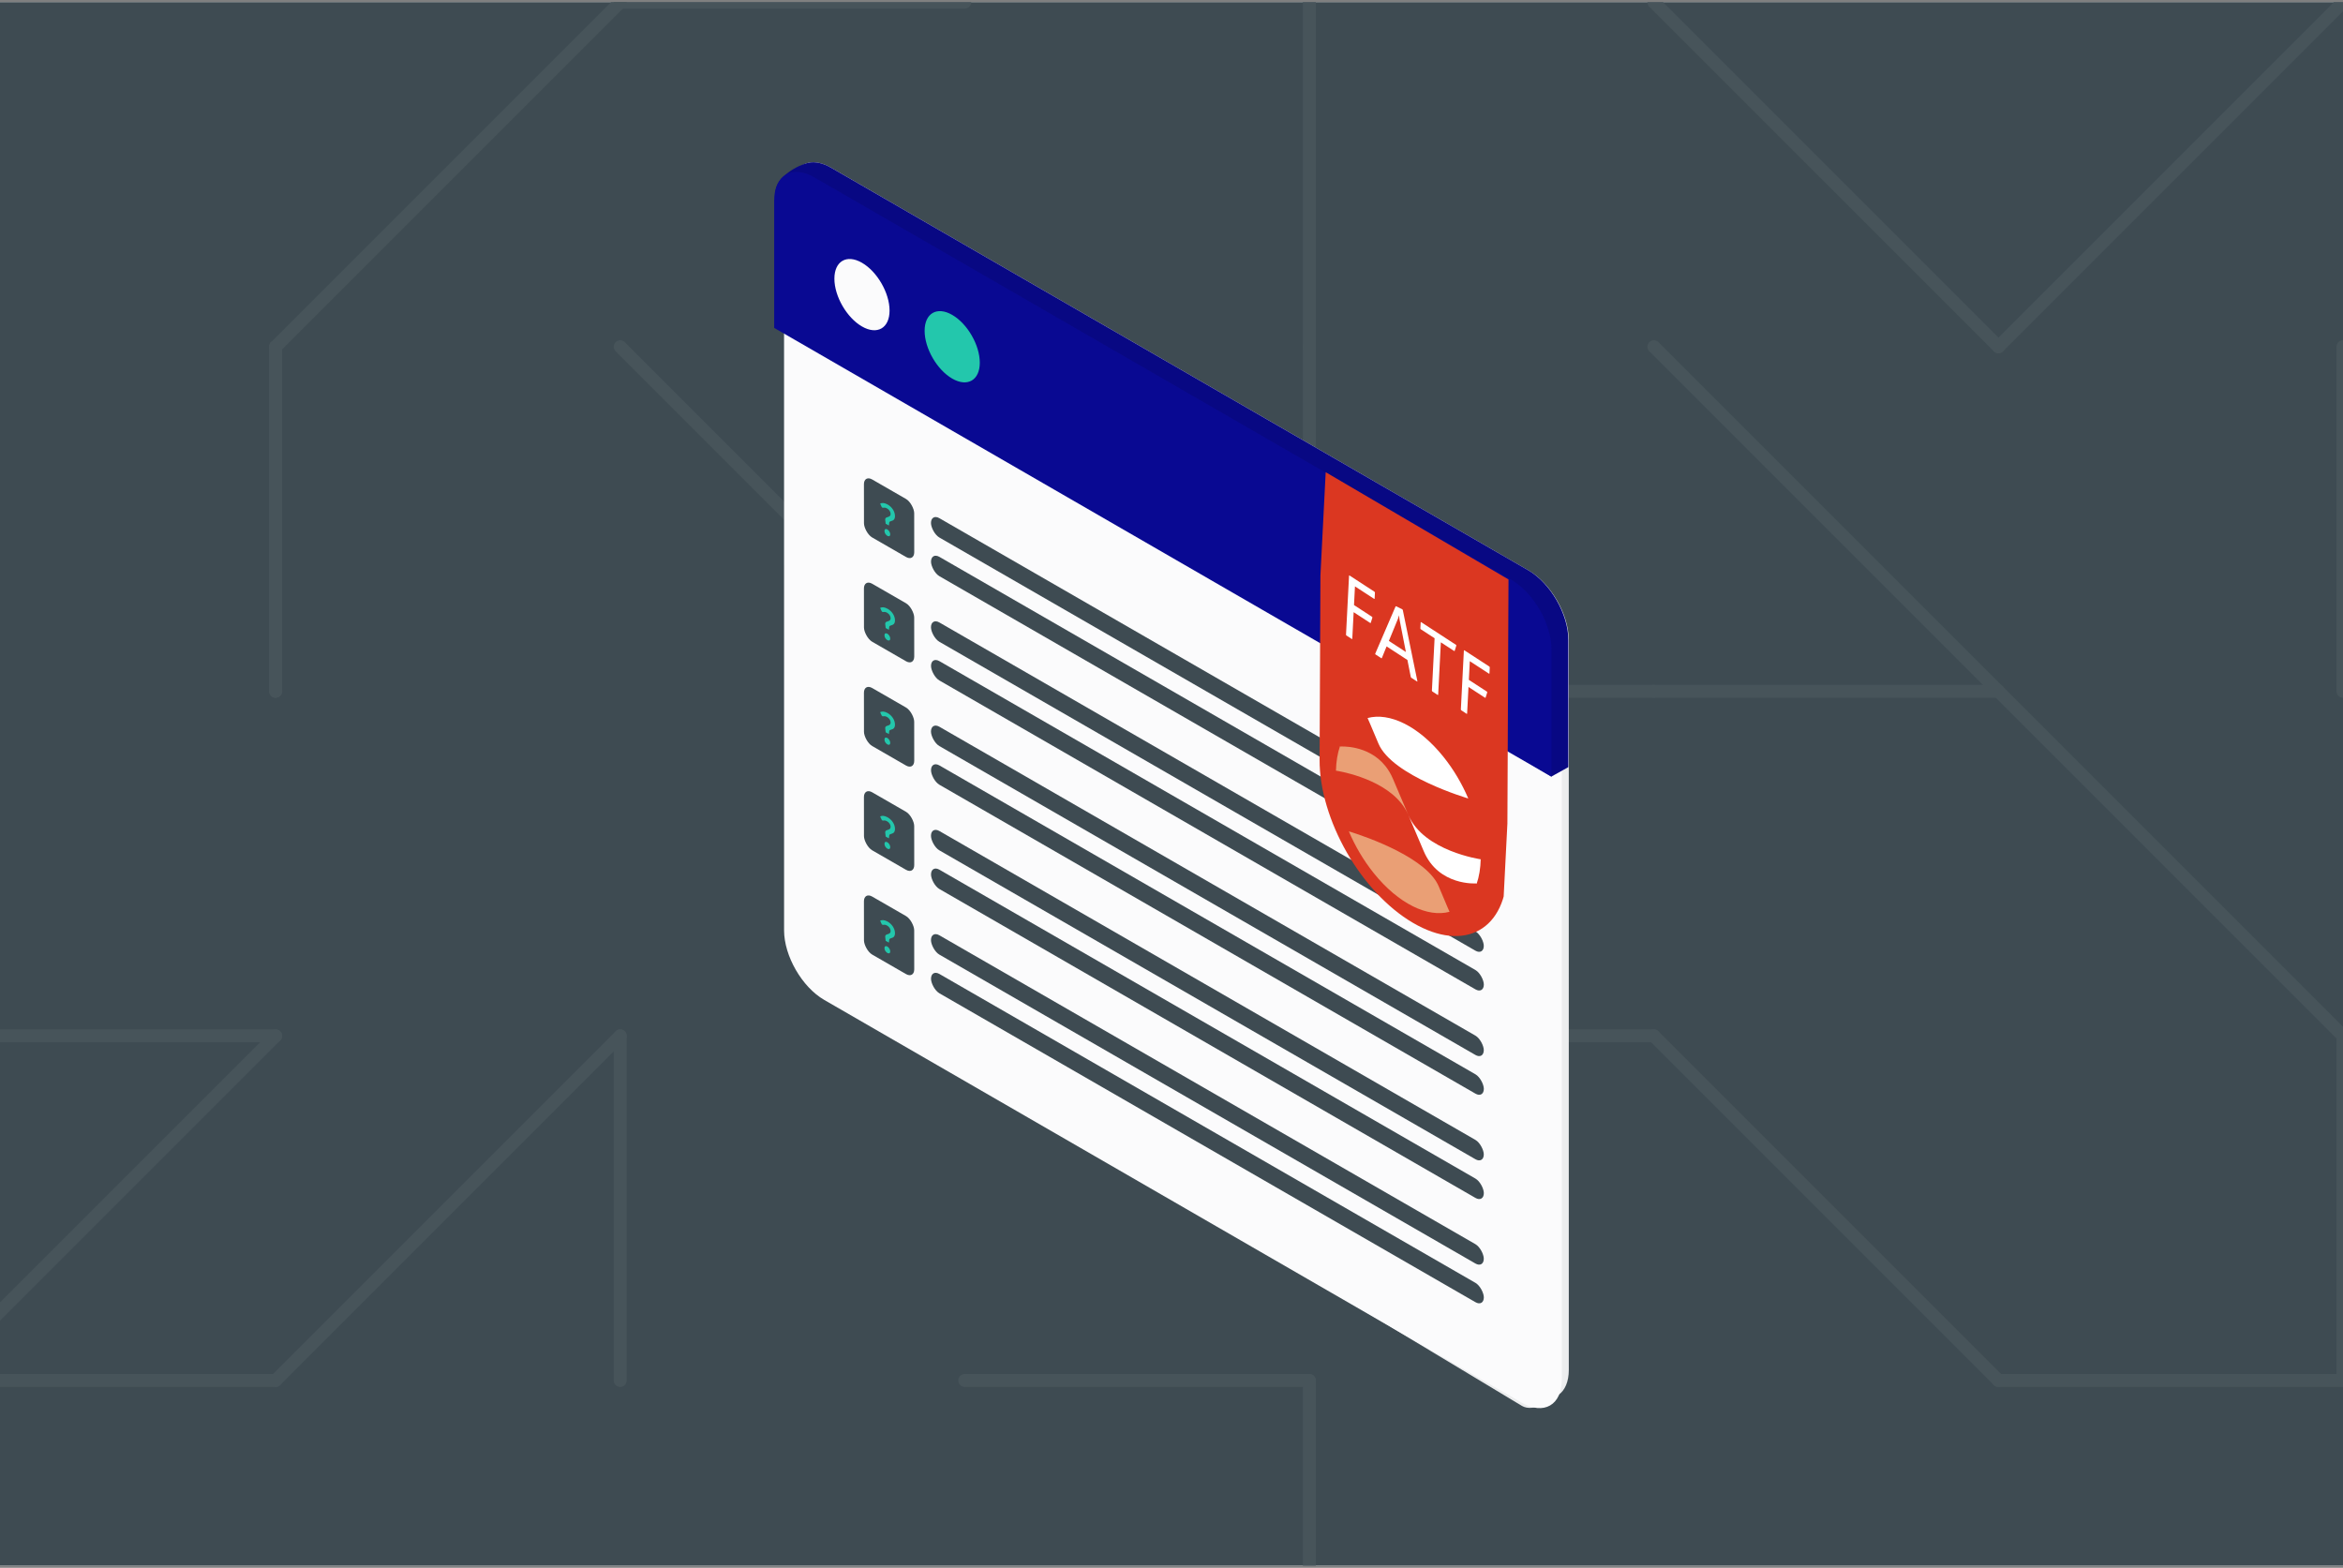 <svg width="544" height="364" viewBox="0 0 544 364" fill="none" xmlns="http://www.w3.org/2000/svg">
<rect x="0" y="0" width="544" height="364" fill="#808080" stroke="none"/>
<g clip-path="url(#clip0_392_457)">
<rect width="544" height="363" transform="matrix(-1 0 0 1 544 0.5)" fill="white"/>
<path d="M0 0.5H544V363.5H0V0.5Z" fill="#3E4B52"/>
<path d="M544 0.5L464 80.5" stroke="#47545A" stroke-width="3" stroke-miterlimit="10" stroke-linecap="round"/>
<path d="M544 80.5V160.5" stroke="#47545A" stroke-width="3" stroke-miterlimit="10" stroke-linecap="round"/>
<path d="M544 240.5L464 160.5" stroke="#47545A" stroke-width="3" stroke-miterlimit="10" stroke-linecap="round"/>
<path d="M544 320.5V240.5" stroke="#47545A" stroke-width="3" stroke-miterlimit="10" stroke-linecap="round"/>
<path d="M464 320.5H544" stroke="#47545A" stroke-width="3" stroke-miterlimit="10" stroke-linecap="round"/>
<path d="M384 0.5L464 80.5" stroke="#47545A" stroke-width="3" stroke-miterlimit="10" stroke-linecap="round"/>
<path d="M384 80.5L464 160.5" stroke="#47545A" stroke-width="3" stroke-miterlimit="10" stroke-linecap="round"/>
<path d="M384 160.5H464" stroke="#47545A" stroke-width="3" stroke-miterlimit="10" stroke-linecap="round"/>
<path d="M384 240.5L464 320.5" stroke="#47545A" stroke-width="3" stroke-miterlimit="10" stroke-linecap="round"/>
<path d="M304 160.5V80.5" stroke="#47545A" stroke-width="3" stroke-miterlimit="10" stroke-linecap="round"/>
<path d="M384 160.5H304" stroke="#47545A" stroke-width="3" stroke-miterlimit="10" stroke-linecap="round"/>
<path d="M384 240.5H304" stroke="#47545A" stroke-width="3" stroke-miterlimit="10" stroke-linecap="round"/>
<path d="M304 400.5V320.5" stroke="#47545A" stroke-width="3" stroke-miterlimit="10" stroke-linecap="round"/>
<path d="M304 0.5V80.5" stroke="#47545A" stroke-width="3" stroke-miterlimit="10" stroke-linecap="round"/>
<path d="M224 160.5L304 240.5" stroke="#47545A" stroke-width="3" stroke-miterlimit="10" stroke-linecap="round"/>
<path d="M224 320.5H304" stroke="#47545A" stroke-width="3" stroke-miterlimit="10" stroke-linecap="round"/>
<path d="M144 0.5H224" stroke="#47545A" stroke-width="3" stroke-miterlimit="10" stroke-linecap="round"/>
<path d="M144 80.5L224 160.5" stroke="#47545A" stroke-width="3" stroke-miterlimit="10" stroke-linecap="round"/>
<path d="M224 240.5V160.5" stroke="#47545A" stroke-width="3" stroke-miterlimit="10" stroke-linecap="round"/>
<path d="M144 240.5V320.5" stroke="#47545A" stroke-width="3" stroke-miterlimit="10" stroke-linecap="round"/>
<path d="M64 80.5L144 0.5" stroke="#47545A" stroke-width="3" stroke-miterlimit="10" stroke-linecap="round"/>
<path d="M64 160.5V80.5" stroke="#47545A" stroke-width="3" stroke-miterlimit="10" stroke-linecap="round"/>
<path d="M64 320.5L144 240.5" stroke="#47545A" stroke-width="3" stroke-miterlimit="10" stroke-linecap="round"/>
<path d="M64 160.5V80.5" stroke="#47545A" stroke-width="3" stroke-miterlimit="10" stroke-linecap="round"/>
<path d="M-16 240.5H64" stroke="#47545A" stroke-width="3" stroke-miterlimit="10" stroke-linecap="round"/>
<path d="M64 240.5L-16 320.5" stroke="#47545A" stroke-width="3" stroke-miterlimit="10" stroke-linecap="round"/>
<path d="M-16 320.5H64" stroke="#47545A" stroke-width="3" stroke-miterlimit="10" stroke-linecap="round"/>
<path d="M183.663 44.323C183.662 38.381 187.835 35.973 192.982 38.945L354.921 132.449C360.068 135.421 364.241 142.647 364.241 148.589L364.248 318.042C364.248 320.797 363.351 322.792 361.877 323.843C360.17 325.061 356.125 328.004 353.364 326.41L192.989 229.917C187.842 226.945 183.669 219.718 183.669 213.776L183.663 44.323Z" fill="#ECEDEE"/>
<path d="M182.041 46.556C182.041 40.614 186.214 38.207 191.361 41.179L353.3 134.682C358.447 137.654 362.62 144.881 362.62 150.823L362.626 320.276C362.627 326.218 358.454 328.626 353.307 325.653L191.368 232.15C186.221 229.178 182.048 221.952 182.048 216.01L182.041 46.556Z" fill="#FBFBFC"/>
<path d="M180.03 44.785C180.03 41.101 185.26 38.312 187.705 37.785C189.203 37.462 191.017 37.814 192.972 38.943L354.82 132.394C359.965 135.364 364.135 142.588 364.135 148.529L364.137 178.108L360.197 180.294L183.658 73.9L180.03 44.785Z" fill="#080883"/>
<path d="M179.752 46.554C179.752 40.613 183.922 38.205 189.067 41.176L350.915 134.627C356.06 137.597 360.23 144.821 360.23 150.762L360.232 180.341L179.753 76.133L179.752 46.554Z" fill="#090992"/>
<ellipse cx="7.395" cy="7.395" rx="7.395" ry="7.395" transform="matrix(0.866 0.5 3.76484e-05 1 193.73 57.31)" fill="#FBFBFC"/>
<ellipse cx="7.395" cy="7.395" rx="7.395" ry="7.395" transform="matrix(0.866 0.5 3.76484e-05 1 214.68 69.412)" fill="#23C7AC"/>
<rect width="13.474" height="13.474" rx="2.205" transform="matrix(0.866 0.499 0.001 1 200.588 110.216)" fill="#3E4B52"/>
<rect width="148.212" height="4.491" rx="2.246" transform="matrix(0.866 0.499 0.001 1 216.154 119.184)" fill="#3E4B52"/>
<rect width="148.212" height="4.491" rx="2.246" transform="matrix(0.866 0.499 0.001 1 216.164 128.167)" fill="#3E4B52"/>
<path d="M204.354 116.921C204.452 116.874 204.558 116.838 204.674 116.811C204.792 116.786 204.92 116.777 205.057 116.785C205.193 116.793 205.342 116.823 205.504 116.873C205.665 116.921 205.84 116.996 206.029 117.098C206.285 117.237 206.52 117.403 206.731 117.597C206.946 117.792 207.131 118.006 207.286 118.238C207.44 118.467 207.562 118.71 207.65 118.966C207.739 119.222 207.787 119.48 207.794 119.742C207.801 119.997 207.775 120.201 207.715 120.353C207.656 120.503 207.579 120.62 207.485 120.705C207.392 120.789 207.287 120.85 207.172 120.887C207.06 120.925 206.953 120.962 206.853 120.997C206.752 121.028 206.664 121.067 206.59 121.112C206.518 121.156 206.477 121.228 206.465 121.327L206.384 122.006L205.636 121.602L205.538 120.741C205.516 120.574 205.531 120.447 205.584 120.36C205.639 120.271 205.713 120.204 205.805 120.157C205.899 120.11 206.004 120.072 206.12 120.045C206.235 120.015 206.343 119.975 206.443 119.923C206.544 119.868 206.626 119.792 206.69 119.695C206.757 119.596 206.788 119.452 206.782 119.264C206.779 119.144 206.755 119.025 206.711 118.909C206.67 118.791 206.614 118.679 206.541 118.574C206.468 118.465 206.381 118.365 206.28 118.274C206.181 118.184 206.074 118.109 205.959 118.046C205.791 117.955 205.649 117.9 205.532 117.88C205.418 117.858 205.32 117.851 205.239 117.86C205.161 117.867 205.094 117.877 205.039 117.891C204.985 117.901 204.935 117.894 204.891 117.87C204.784 117.812 204.706 117.72 204.656 117.594L204.354 116.921ZM205.356 123.304C205.353 123.2 205.367 123.11 205.397 123.033C205.43 122.959 205.475 122.904 205.532 122.868C205.589 122.833 205.658 122.818 205.74 122.822C205.821 122.827 205.909 122.855 206.004 122.906C206.098 122.957 206.186 123.024 206.266 123.107C206.35 123.192 206.422 123.284 206.483 123.383C206.547 123.484 206.598 123.59 206.636 123.704C206.674 123.817 206.695 123.925 206.698 124.029C206.701 124.136 206.686 124.227 206.653 124.302C206.62 124.374 206.574 124.426 206.513 124.46C206.456 124.495 206.387 124.508 206.305 124.501C206.227 124.498 206.14 124.471 206.046 124.42C205.951 124.369 205.862 124.301 205.779 124.216C205.695 124.134 205.623 124.044 205.562 123.945C205.501 123.846 205.451 123.742 205.413 123.632C205.378 123.52 205.359 123.411 205.356 123.304Z" fill="#23C7AC"/>
<rect width="13.474" height="13.474" rx="2.205" transform="matrix(0.866 0.499 0.001 1 200.588 182.845)" fill="#3E4B52"/>
<rect width="148.212" height="4.491" rx="2.246" transform="matrix(0.866 0.499 0.001 1 216.154 191.813)" fill="#3E4B52"/>
<rect width="148.212" height="4.491" rx="2.246" transform="matrix(0.866 0.499 0.001 1 216.164 200.796)" fill="#3E4B52"/>
<rect width="13.474" height="13.474" rx="2.205" transform="matrix(0.866 0.499 0.001 1 200.588 207.055)" fill="#3E4B52"/>
<rect width="148.212" height="4.491" rx="2.246" transform="matrix(0.866 0.499 0.001 1 216.154 216.023)" fill="#3E4B52"/>
<rect width="148.212" height="4.491" rx="2.246" transform="matrix(0.866 0.499 0.001 1 216.164 225.005)" fill="#3E4B52"/>
<path d="M204.354 189.55C204.452 189.503 204.558 189.467 204.674 189.44C204.792 189.415 204.92 189.406 205.057 189.414C205.193 189.422 205.342 189.452 205.504 189.503C205.665 189.55 205.84 189.625 206.029 189.727C206.285 189.866 206.52 190.032 206.731 190.226C206.946 190.421 207.131 190.635 207.286 190.868C207.44 191.097 207.562 191.339 207.65 191.595C207.739 191.851 207.787 192.11 207.794 192.371C207.801 192.626 207.775 192.83 207.715 192.983C207.656 193.132 207.579 193.249 207.485 193.334C207.392 193.419 207.287 193.479 207.172 193.516C207.06 193.555 206.953 193.591 206.853 193.626C206.752 193.657 206.664 193.696 206.59 193.741C206.518 193.785 206.477 193.857 206.465 193.956L206.384 194.636L205.636 194.231L205.538 193.37C205.516 193.203 205.531 193.076 205.584 192.989C205.639 192.9 205.713 192.833 205.805 192.787C205.899 192.739 206.004 192.701 206.12 192.675C206.235 192.645 206.343 192.604 206.443 192.552C206.544 192.498 206.626 192.421 206.69 192.324C206.757 192.225 206.788 192.081 206.782 191.893C206.779 191.773 206.755 191.654 206.711 191.538C206.67 191.42 206.614 191.308 206.541 191.203C206.468 191.094 206.381 190.994 206.28 190.903C206.181 190.814 206.074 190.738 205.959 190.675C205.791 190.585 205.649 190.529 205.532 190.509C205.418 190.487 205.32 190.48 205.239 190.489C205.161 190.496 205.094 190.507 205.039 190.52C204.985 190.53 204.935 190.523 204.891 190.499C204.784 190.441 204.706 190.35 204.656 190.223L204.354 189.55ZM205.356 195.933C205.353 195.829 205.367 195.739 205.397 195.662C205.43 195.588 205.475 195.533 205.532 195.498C205.589 195.462 205.658 195.447 205.74 195.452C205.821 195.456 205.909 195.484 206.004 195.535C206.098 195.586 206.186 195.653 206.266 195.736C206.35 195.821 206.422 195.913 206.483 196.012C206.547 196.113 206.598 196.22 206.636 196.333C206.674 196.446 206.695 196.554 206.698 196.658C206.701 196.766 206.686 196.857 206.653 196.931C206.62 197.003 206.574 197.055 206.513 197.089C206.456 197.124 206.387 197.138 206.305 197.13C206.227 197.127 206.14 197.1 206.046 197.049C205.951 196.998 205.862 196.93 205.779 196.845C205.695 196.763 205.623 196.673 205.562 196.574C205.501 196.475 205.451 196.371 205.413 196.261C205.378 196.15 205.359 196.04 205.356 195.933Z" fill="#23C7AC"/>
<path d="M204.354 213.759C204.452 213.713 204.558 213.676 204.674 213.65C204.792 213.625 204.92 213.616 205.057 213.624C205.193 213.632 205.342 213.661 205.504 213.712C205.665 213.76 205.84 213.835 206.029 213.937C206.285 214.076 206.52 214.242 206.731 214.436C206.946 214.631 207.131 214.845 207.286 215.077C207.44 215.306 207.562 215.549 207.65 215.805C207.739 216.06 207.787 216.319 207.794 216.581C207.801 216.836 207.775 217.039 207.715 217.192C207.656 217.341 207.579 217.459 207.485 217.543C207.392 217.628 207.287 217.689 207.172 217.726C207.06 217.764 206.953 217.801 206.853 217.835C206.752 217.867 206.664 217.905 206.59 217.951C206.518 217.995 206.477 218.067 206.465 218.166L206.384 218.845L205.636 218.441L205.538 217.58C205.516 217.413 205.531 217.286 205.584 217.199C205.639 217.11 205.713 217.042 205.805 216.996C205.899 216.948 206.004 216.911 206.12 216.884C206.235 216.854 206.343 216.813 206.443 216.762C206.544 216.707 206.626 216.631 206.69 216.534C206.757 216.434 206.788 216.291 206.782 216.103C206.779 215.982 206.755 215.864 206.711 215.748C206.67 215.63 206.614 215.518 206.541 215.413C206.468 215.304 206.381 215.204 206.28 215.113C206.181 215.023 206.074 214.947 205.959 214.885C205.791 214.794 205.649 214.738 205.532 214.718C205.418 214.696 205.32 214.69 205.239 214.699C205.161 214.706 205.094 214.716 205.039 214.729C204.985 214.739 204.935 214.732 204.891 214.708C204.784 214.651 204.706 214.559 204.656 214.433L204.354 213.759ZM205.356 220.142C205.353 220.039 205.367 219.948 205.397 219.872C205.43 219.797 205.475 219.742 205.532 219.707C205.589 219.672 205.658 219.657 205.74 219.661C205.821 219.666 205.909 219.693 206.004 219.744C206.098 219.795 206.186 219.863 206.266 219.946C206.35 220.031 206.422 220.123 206.483 220.222C206.547 220.322 206.598 220.429 206.636 220.542C206.674 220.655 206.695 220.764 206.698 220.868C206.701 220.975 206.686 221.066 206.653 221.141C206.62 221.212 206.574 221.265 206.513 221.298C206.456 221.333 206.387 221.347 206.305 221.339C206.227 221.337 206.14 221.31 206.046 221.258C205.951 221.207 205.862 221.139 205.779 221.055C205.695 220.973 205.623 220.883 205.562 220.784C205.501 220.685 205.451 220.58 205.413 220.471C205.378 220.359 205.359 220.25 205.356 220.142Z" fill="#23C7AC"/>
<rect width="13.474" height="13.474" rx="2.205" transform="matrix(0.866 0.499 0.001 1 200.588 158.635)" fill="#3E4B52"/>
<rect width="148.212" height="4.491" rx="2.246" transform="matrix(0.866 0.499 0.001 1 216.154 167.603)" fill="#3E4B52"/>
<rect width="148.212" height="4.491" rx="2.246" transform="matrix(0.866 0.499 0.001 1 216.164 176.586)" fill="#3E4B52"/>
<path d="M204.354 165.34C204.452 165.294 204.558 165.257 204.674 165.23C204.792 165.205 204.92 165.197 205.057 165.205C205.193 165.213 205.342 165.242 205.504 165.293C205.665 165.34 205.84 165.415 206.029 165.517C206.285 165.656 206.52 165.823 206.731 166.016C206.946 166.212 207.131 166.426 207.286 166.658C207.44 166.887 207.562 167.129 207.65 167.385C207.739 167.641 207.787 167.9 207.794 168.162C207.801 168.416 207.775 168.62 207.715 168.773C207.656 168.922 207.579 169.039 207.485 169.124C207.392 169.209 207.287 169.27 207.172 169.306C207.06 169.345 206.953 169.381 206.853 169.416C206.752 169.447 206.664 169.486 206.59 169.532C206.518 169.576 206.477 169.647 206.465 169.747L206.384 170.426L205.636 170.021L205.538 169.161C205.516 168.994 205.531 168.866 205.584 168.779C205.639 168.691 205.713 168.623 205.805 168.577C205.899 168.529 206.004 168.492 206.12 168.465C206.235 168.435 206.343 168.394 206.443 168.343C206.544 168.288 206.626 168.212 206.69 168.114C206.757 168.015 206.788 167.872 206.782 167.684C206.779 167.563 206.755 167.445 206.711 167.328C206.67 167.21 206.614 167.099 206.541 166.993C206.468 166.885 206.381 166.785 206.28 166.693C206.181 166.604 206.074 166.528 205.959 166.466C205.791 166.375 205.649 166.319 205.532 166.299C205.418 166.277 205.32 166.27 205.239 166.279C205.161 166.287 205.094 166.297 205.039 166.31C204.985 166.32 204.935 166.313 204.891 166.289C204.784 166.232 204.706 166.14 204.656 166.014L204.354 165.34ZM205.356 171.723C205.353 171.619 205.367 171.529 205.397 171.453C205.43 171.378 205.475 171.323 205.532 171.288C205.589 171.253 205.658 171.237 205.74 171.242C205.821 171.246 205.909 171.274 206.004 171.325C206.098 171.376 206.186 171.443 206.266 171.527C206.35 171.612 206.422 171.704 206.483 171.803C206.547 171.903 206.598 172.01 206.636 172.123C206.674 172.236 206.695 172.345 206.698 172.448C206.701 172.556 206.686 172.647 206.653 172.722C206.62 172.793 206.574 172.845 206.513 172.879C206.456 172.914 206.387 172.928 206.305 172.92C206.227 172.917 206.14 172.89 206.046 172.839C205.951 172.788 205.862 172.72 205.779 172.635C205.695 172.554 205.623 172.463 205.562 172.364C205.501 172.265 205.451 172.161 205.413 172.051C205.378 171.94 205.359 171.83 205.356 171.723Z" fill="#23C7AC"/>
<rect width="13.474" height="13.474" rx="2.205" transform="matrix(0.866 0.499 0.001 1 200.588 134.425)" fill="#3E4B52"/>
<rect width="148.212" height="4.491" rx="2.246" transform="matrix(0.866 0.499 0.001 1 216.154 143.394)" fill="#3E4B52"/>
<rect width="148.212" height="4.491" rx="2.246" transform="matrix(0.866 0.499 0.001 1 216.164 152.376)" fill="#3E4B52"/>
<path d="M204.354 141.13C204.452 141.084 204.558 141.047 204.674 141.021C204.792 140.996 204.92 140.987 205.057 140.995C205.193 141.003 205.342 141.032 205.504 141.083C205.665 141.131 205.84 141.206 206.029 141.308C206.285 141.447 206.52 141.613 206.731 141.807C206.946 142.002 207.131 142.216 207.286 142.448C207.44 142.677 207.562 142.92 207.65 143.175C207.739 143.431 207.787 143.69 207.794 143.952C207.801 144.207 207.775 144.41 207.715 144.563C207.656 144.712 207.579 144.83 207.485 144.914C207.392 144.999 207.287 145.06 207.172 145.097C207.06 145.135 206.953 145.172 206.853 145.206C206.752 145.238 206.664 145.276 206.59 145.322C206.518 145.366 206.477 145.438 206.465 145.537L206.384 146.216L205.636 145.812L205.538 144.951C205.516 144.784 205.531 144.657 205.584 144.57C205.639 144.481 205.713 144.413 205.805 144.367C205.899 144.319 206.004 144.282 206.12 144.255C206.235 144.225 206.343 144.184 206.443 144.133C206.544 144.078 206.626 144.002 206.69 143.905C206.757 143.805 206.788 143.662 206.782 143.474C206.779 143.353 206.755 143.235 206.711 143.119C206.67 143.001 206.614 142.889 206.541 142.784C206.468 142.675 206.381 142.575 206.28 142.484C206.181 142.394 206.074 142.318 205.959 142.256C205.791 142.165 205.649 142.109 205.532 142.089C205.418 142.067 205.32 142.061 205.239 142.07C205.161 142.077 205.094 142.087 205.039 142.1C204.985 142.11 204.935 142.103 204.891 142.079C204.784 142.022 204.706 141.93 204.656 141.804L204.354 141.13ZM205.356 147.513C205.353 147.41 205.367 147.319 205.397 147.243C205.43 147.168 205.475 147.113 205.532 147.078C205.589 147.043 205.658 147.028 205.74 147.032C205.821 147.037 205.909 147.064 206.004 147.115C206.098 147.166 206.186 147.234 206.266 147.317C206.35 147.402 206.422 147.494 206.483 147.593C206.547 147.693 206.598 147.8 206.636 147.913C206.674 148.026 206.695 148.135 206.698 148.239C206.701 148.346 206.686 148.437 206.653 148.512C206.62 148.583 206.574 148.636 206.513 148.669C206.456 148.704 206.387 148.718 206.305 148.71C206.227 148.707 206.14 148.681 206.046 148.629C205.951 148.578 205.862 148.51 205.779 148.425C205.695 148.344 205.623 148.254 205.562 148.155C205.501 148.056 205.451 147.951 205.413 147.842C205.378 147.73 205.359 147.621 205.356 147.513Z" fill="#23C7AC"/>
<g clip-path="url(#clip1_392_457)">
<path d="M306.689 108.976L306.385 176.335C306.322 190.28 316.022 207.191 328.05 214.247C340.079 221.305 349.879 215.834 349.942 201.889C350.043 179.436 350.145 156.983 350.246 134.53L306.689 108.976Z" fill="#DB3721"/>
<path d="M339.886 151.011L339.977 150.964L345.817 154.767L345.897 154.926L345.823 156.372L345.732 156.419L341.262 153.508L341.039 157.844L345.25 160.586L345.314 160.735L344.927 161.976L344.818 162.012L340.955 159.496L340.637 165.69L340.545 165.737L339.263 164.902L339.182 164.742L339.886 151.011ZM333.084 148.181L329.862 146.083L329.781 145.923L329.855 144.478L329.947 144.431L338.072 149.723L338.136 149.871L337.75 151.113L337.64 151.149L334.54 149.13L333.915 161.312L333.822 161.358L332.54 160.523L332.459 160.364L333.084 148.181ZM326.422 151.374L324.946 143.841L324.818 142.841L324.599 143.615L322.472 148.801L326.422 151.374ZM324.028 140.789L324.138 140.754L325.604 141.475L325.704 141.625L329.098 158.175L329.041 158.244L327.655 157.342L327.557 157.171L326.774 153.225L321.941 150.077L320.835 152.792L320.743 152.839L319.34 151.925L319.292 151.788L324.028 140.789ZM313.223 133.644L313.315 133.598L319.153 137.4L319.235 137.56L319.161 139.006L319.068 139.052L314.599 136.141L314.376 140.477L318.586 143.22L318.649 143.367L318.264 144.61L318.154 144.645L314.291 142.129L313.974 148.323L313.882 148.37L312.6 147.535L312.518 147.376L313.223 133.644Z" fill="white"/>
<path d="M321.641 177.827C317.612 172.821 311.18 173.326 311.18 173.326L311.132 173.213C310.54 174.922 310.232 176.855 310.183 178.926C310.183 178.926 320.435 180.39 325.327 186.47C325.993 187.297 326.559 188.21 326.988 189.216C326.82 188.821 326.746 188.647 326.746 188.647C326.746 188.647 326.747 188.648 326.75 188.656C325.936 186.742 324.287 182.867 323.414 180.816C322.917 179.648 322.312 178.662 321.641 177.827ZM326.988 189.216C327.155 189.61 327.229 189.784 327.229 189.784C327.229 189.784 327.154 189.607 327.023 189.299C327.012 189.272 326.999 189.244 326.988 189.216ZM332.722 203.633C327.573 197.237 313.175 193.017 313.175 193.017C314.627 196.422 316.574 199.751 318.966 202.723C324.728 209.882 331.505 213.062 336.553 211.692C336.553 211.692 335.986 210.442 334.042 205.791C333.731 205.047 333.282 204.327 332.722 203.633Z" fill="#EA9F75"/>
<path d="M320.038 172.609C318.095 167.958 317.526 166.707 317.526 166.707C322.575 165.337 329.354 168.519 335.114 175.677C337.507 178.649 339.454 181.978 340.906 185.385C340.906 185.385 323.208 180.198 320.038 172.609ZM342.843 205.216L342.794 205.103C342.794 205.103 334.04 205.789 330.562 197.614C329.172 194.348 325.822 186.475 326.987 189.213C330.562 197.614 343.793 199.502 343.793 199.502C343.743 201.574 343.435 203.507 342.843 205.216Z" fill="white"/>
</g>
</g>
<defs>
<clipPath id="clip0_392_457">
<rect width="544" height="363" fill="white" transform="matrix(-1 0 0 1 544 0.5)"/>
</clipPath>
<clipPath id="clip1_392_457">
<rect width="53.531" height="95.609" fill="white" transform="matrix(0.838 0.546 -0.051 0.999 308.002 105.728)"/>
</clipPath>
</defs>
</svg>
